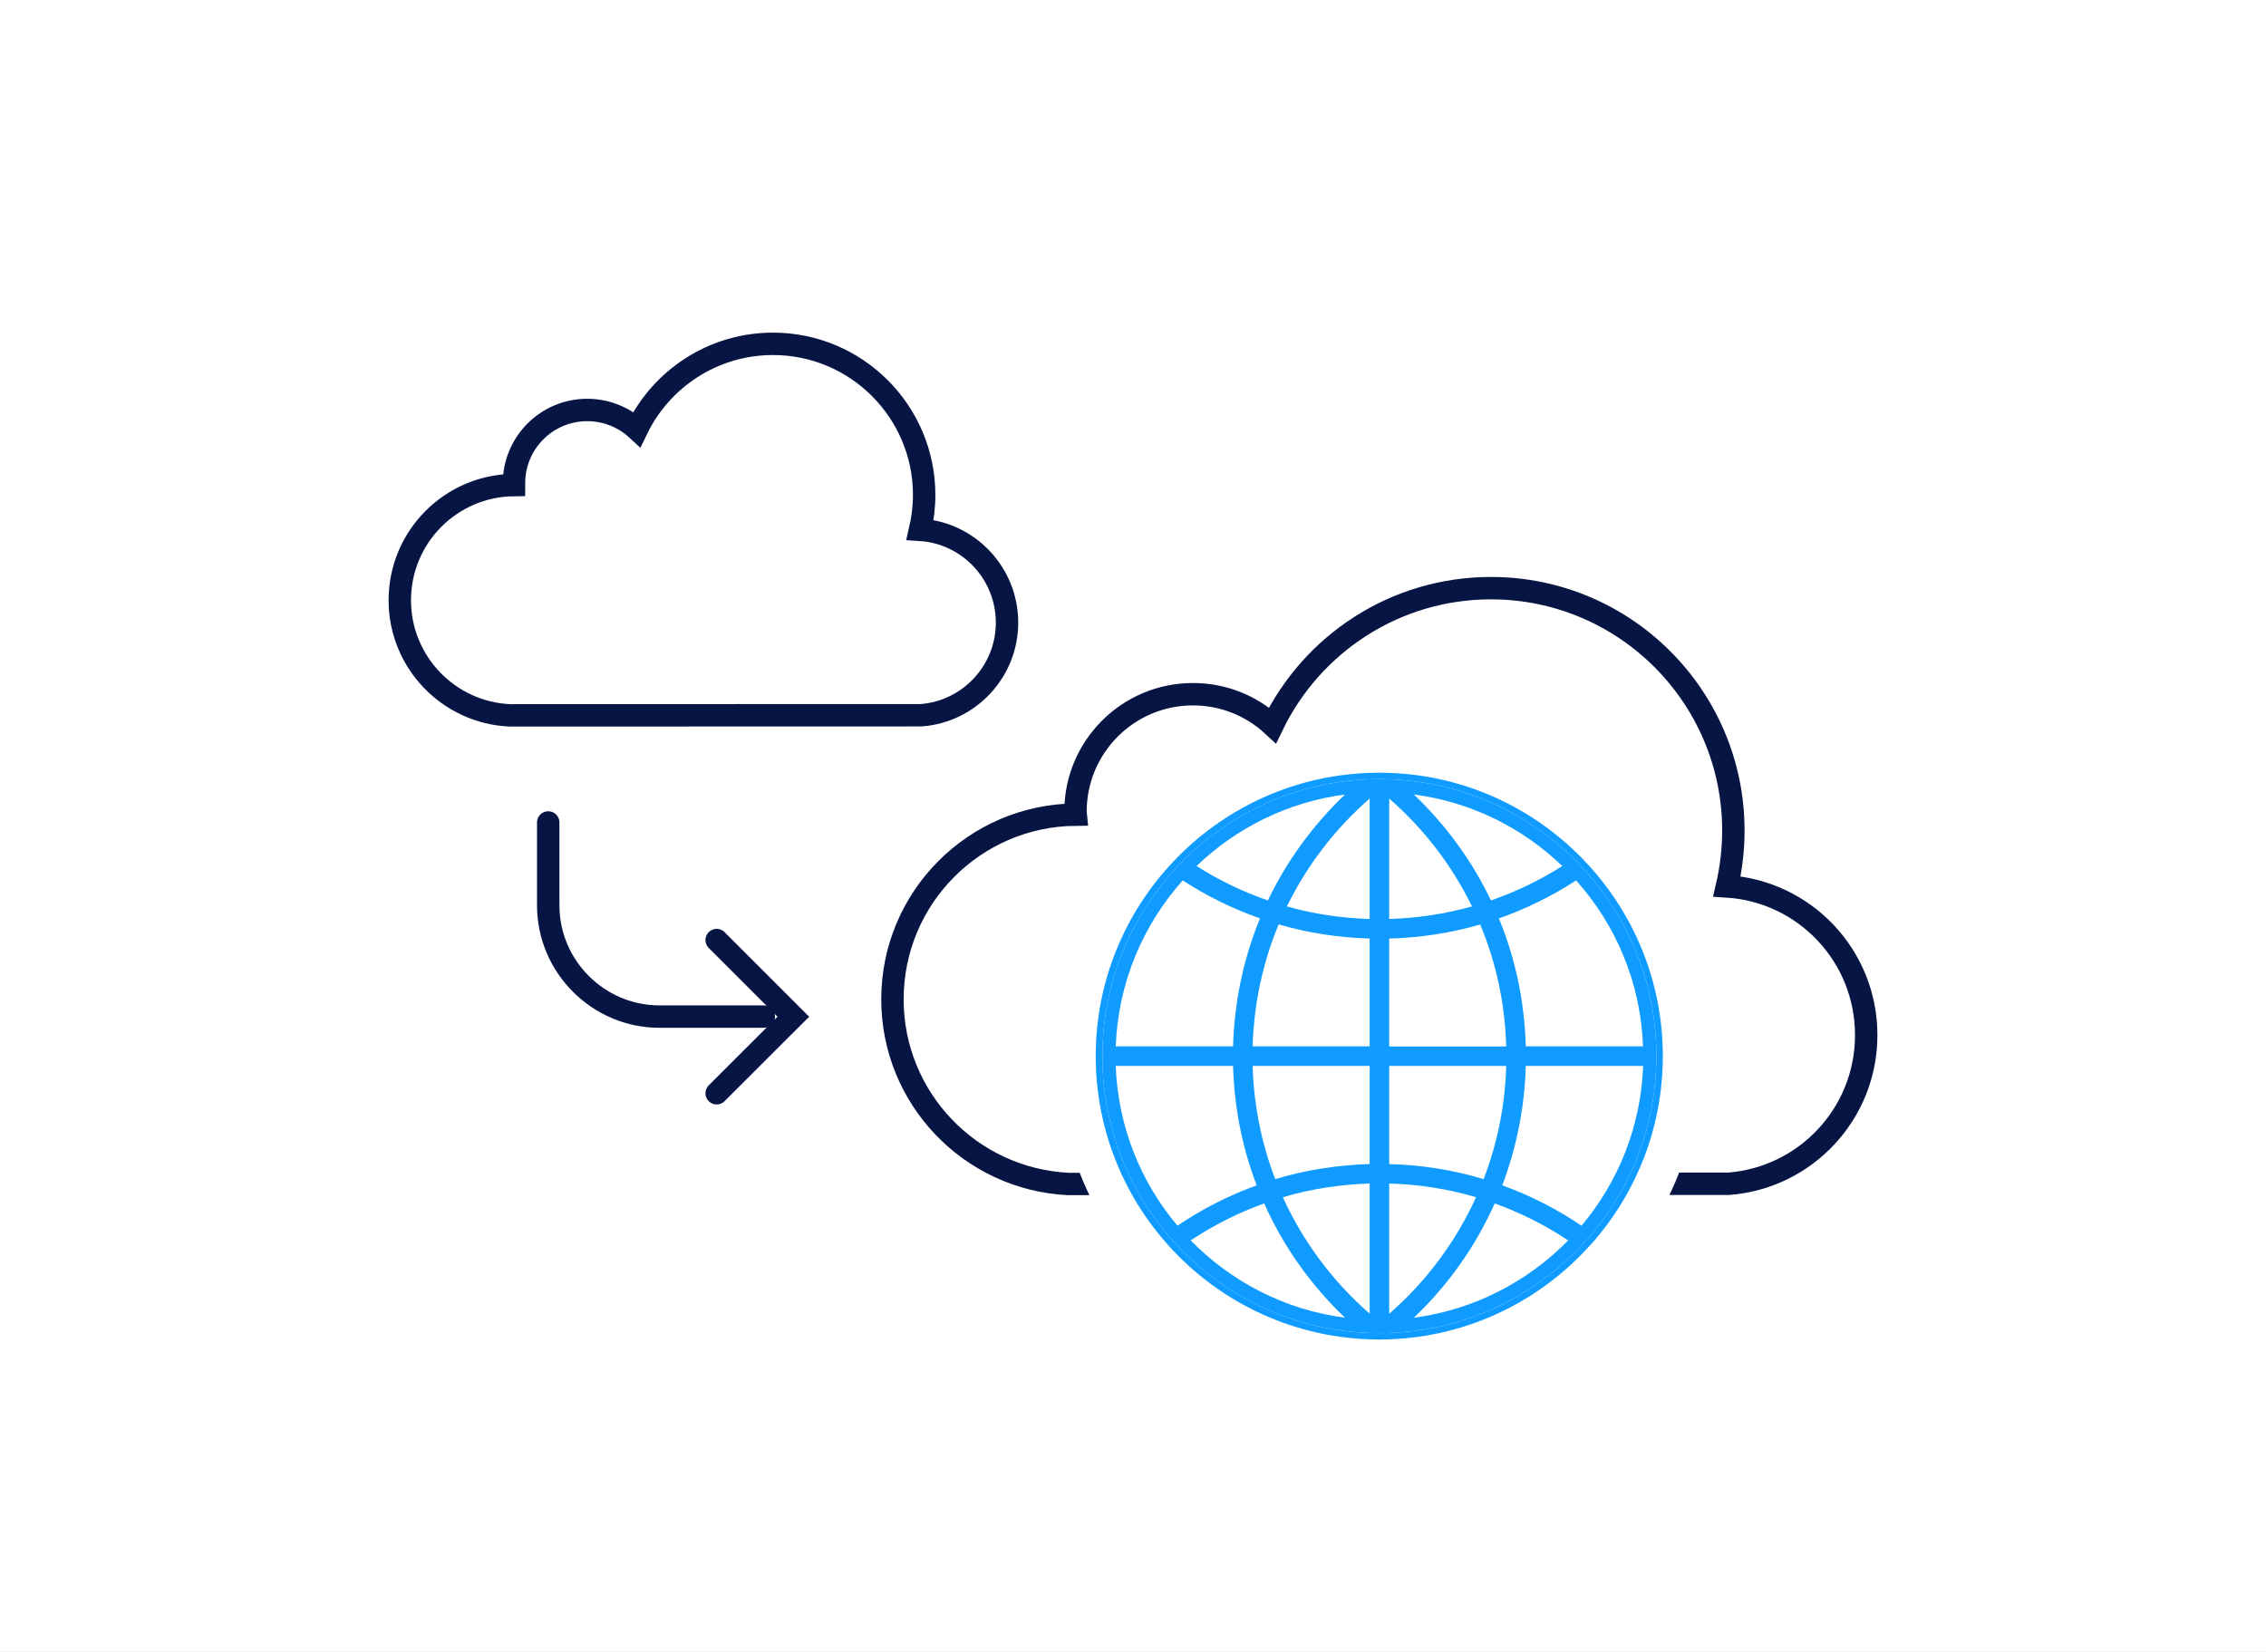 <svg width="768" height="560" viewBox="0 0 768 560" fill="none" xmlns="http://www.w3.org/2000/svg">
<rect x="0" y="0" width="768" height="560" fill="#333333" stroke="none"/>
<g clip-path="url(#clip0_3_184)">
<rect width="768" height="560" fill="white"/>
<g clip-path="url(#clip1_3_184)">
<path d="M311.839 179.607C312.72 175.813 313.218 171.865 313.218 167.802C313.218 139.517 290.266 116.558 261.987 116.558C241.679 116.558 224.129 128.402 215.853 145.534C211.446 141.471 205.507 138.98 199.031 138.98C185.314 138.98 174.202 150.095 174.202 163.816V164.429C152.782 164.621 135.501 182.021 135.501 203.485C135.501 224.411 151.977 241.505 172.669 242.502L312.221 242.464C328.468 241.237 341.304 227.631 341.304 211.074C341.304 194.325 328.277 180.642 311.839 179.607Z" fill="white" stroke="#071545" stroke-width="7.594" stroke-miterlimit="10" stroke-linecap="round"/>
<path d="M185.804 278.817V306.911C185.804 327.646 202.779 344.625 223.509 344.625H258.876" stroke="#071545" stroke-width="7.594" stroke-miterlimit="10" stroke-linecap="round"/>
<path d="M242.897 318.678L268.877 344.664L242.897 370.611" stroke="#071545" stroke-width="7.594" stroke-miterlimit="10" stroke-linecap="round"/>
<path d="M585.291 300.491C586.709 294.397 587.476 288.073 587.476 281.557C587.476 236.178 550.691 199.384 505.323 199.384C472.753 199.384 444.589 218.356 431.293 245.875C424.204 239.321 414.74 235.335 404.318 235.335C382.323 235.335 364.506 253.157 364.506 275.157C364.506 275.502 364.505 275.808 364.544 276.153C330.211 276.46 302.469 304.362 302.469 338.78C302.469 372.355 328.908 399.759 362.091 401.368L585.904 401.292C611.96 399.299 632.498 377.529 632.498 350.93C632.537 324.062 611.654 302.139 585.291 300.491Z" fill="white" stroke="#071545" stroke-width="7.594" stroke-miterlimit="10" stroke-linecap="round"/>
<path d="M467.503 249.021C458.547 249.021 449.852 250.125 441.524 252.163C441.618 252.677 441.599 253.19 441.438 253.704C441.24 255.05 440.822 256.345 440.181 257.55C438.913 259.934 436.486 261.389 433.806 261.47C433.121 261.491 432.412 261.365 431.747 261.239C431.36 261.166 430.982 261.05 430.614 260.909C429.389 260.441 428.241 259.889 427.149 259.166C426.439 258.695 425.906 258.121 425.539 257.409C386.19 273.849 358.532 312.699 358.532 358.02C358.532 418.218 407.32 467.019 467.503 467.019C527.686 467.019 576.475 418.218 576.475 358.02C576.475 297.822 527.686 249.021 467.503 249.021Z" fill="white"/>
<path d="M537.472 292.289C537.472 292.251 537.433 292.251 537.433 292.251C520.612 274.352 497.046 262.892 470.799 262.01L468.922 261.972C468.423 261.972 467.964 261.934 467.465 261.934C466.967 261.934 466.508 261.934 466.009 261.972L464.132 262.01C437.922 262.892 414.319 274.352 397.497 292.251L397.459 292.289C381.289 309.498 371.365 332.609 371.365 358.02C371.365 382.435 380.523 404.741 395.582 421.72C395.62 421.759 395.62 421.797 395.62 421.797C395.696 421.874 395.773 421.912 395.812 421.989C412.71 440.884 437.003 453.072 464.094 454.03L465.971 454.069C466.469 454.069 466.929 454.107 467.427 454.107C467.925 454.107 468.385 454.107 468.883 454.069L470.761 454.03C497.889 453.111 522.183 440.884 539.081 421.95C539.119 421.912 539.196 421.874 539.234 421.835C539.349 421.797 539.349 421.759 539.349 421.721C554.408 404.742 563.566 382.435 563.566 358.02C563.566 332.609 553.641 309.498 537.472 292.289ZM467.504 451.922C415.656 451.922 373.626 409.881 373.626 358.02C373.626 306.16 415.656 264.118 467.504 264.118C519.351 264.118 561.382 306.16 561.382 358.02C561.382 409.881 519.351 451.922 467.504 451.922Z" fill="#0F9BFF"/>
<path d="M467.503 264.118C415.656 264.118 373.625 306.16 373.625 358.02C373.625 409.881 415.656 451.922 467.503 451.922C519.351 451.922 561.381 409.881 561.381 358.02C561.381 306.16 519.351 264.118 467.503 264.118ZM455.855 269.331C444.935 279.756 436.083 291.906 429.722 305.244C421.292 302.331 413.169 298.421 405.544 293.592C418.993 280.638 436.428 271.899 455.855 269.331ZM400.869 298.46C409.107 303.826 417.882 308.118 427.04 311.338C421.446 324.944 418.342 339.623 417.92 354.724H378.147C378.951 333.146 387.381 313.522 400.869 298.46ZM399.068 415.511C386.615 400.755 378.913 381.937 378.146 361.355H417.92C418.303 375.383 421.024 389.066 425.929 401.828C416.502 405.239 407.498 409.801 399.068 415.511ZM403.551 420.494C411.406 415.281 419.721 411.104 428.457 407.961C434.895 422.41 444.168 435.557 455.855 446.71C435.47 444.027 417.23 434.483 403.551 420.494ZM464.208 445.33C451.525 434.254 441.562 420.762 434.78 405.853C444.283 403.055 454.13 401.522 464.208 401.215V445.33ZM464.208 394.623C453.249 394.93 442.52 396.616 432.213 399.721C427.538 387.609 424.932 374.655 424.549 361.355H464.208V394.623ZM464.208 354.724H424.549C424.971 340.313 427.96 326.362 433.363 313.369C443.325 316.282 453.671 317.853 464.208 318.16V354.724ZM464.208 311.529C454.628 311.261 445.241 309.843 436.159 307.275C442.865 293.516 452.368 281.059 464.208 270.711V311.529ZM534.176 298.46C547.664 313.522 556.093 333.146 556.86 354.724H517.125C516.703 339.623 513.638 324.944 508.005 311.338C517.163 308.118 525.938 303.826 534.176 298.46ZM529.501 293.592C521.838 298.421 513.753 302.331 505.323 305.244C498.962 291.906 490.11 279.756 479.19 269.331C498.579 271.861 516.052 280.638 529.501 293.592ZM470.837 270.711C482.715 281.059 492.18 293.515 498.885 307.275C489.804 309.804 480.416 311.261 470.837 311.529M470.837 318.16C481.374 317.892 491.72 316.282 501.682 313.407C507.085 326.362 510.112 340.351 510.495 354.763H470.837L470.837 318.16ZM470.837 361.355H510.496C510.113 374.655 507.507 387.609 502.832 399.721C492.525 396.616 481.796 394.891 470.837 394.623L470.837 361.355ZM470.837 445.368V401.215C480.914 401.484 490.762 403.055 500.265 405.853C493.483 420.801 483.52 434.292 470.837 445.368ZM479.19 446.71C490.915 435.557 500.15 422.41 506.587 407.961C515.324 411.104 523.639 415.281 531.494 420.494C517.776 434.484 499.575 444.027 479.19 446.71ZM509.155 401.829C513.983 389.027 516.741 375.383 517.125 361.355H556.898C556.132 381.937 548.43 400.755 536.015 415.512C527.585 409.801 518.58 405.24 509.155 401.829Z" fill="#0F9BFF"/>
</g>
</g>
<defs>
<clipPath id="clip0_3_184">
<rect width="768" height="560" fill="white"/>
</clipPath>
<clipPath id="clip1_3_184">
<rect width="1806" height="561" fill="white" transform="translate(-519 -1)"/>
</clipPath>
</defs>
</svg>
